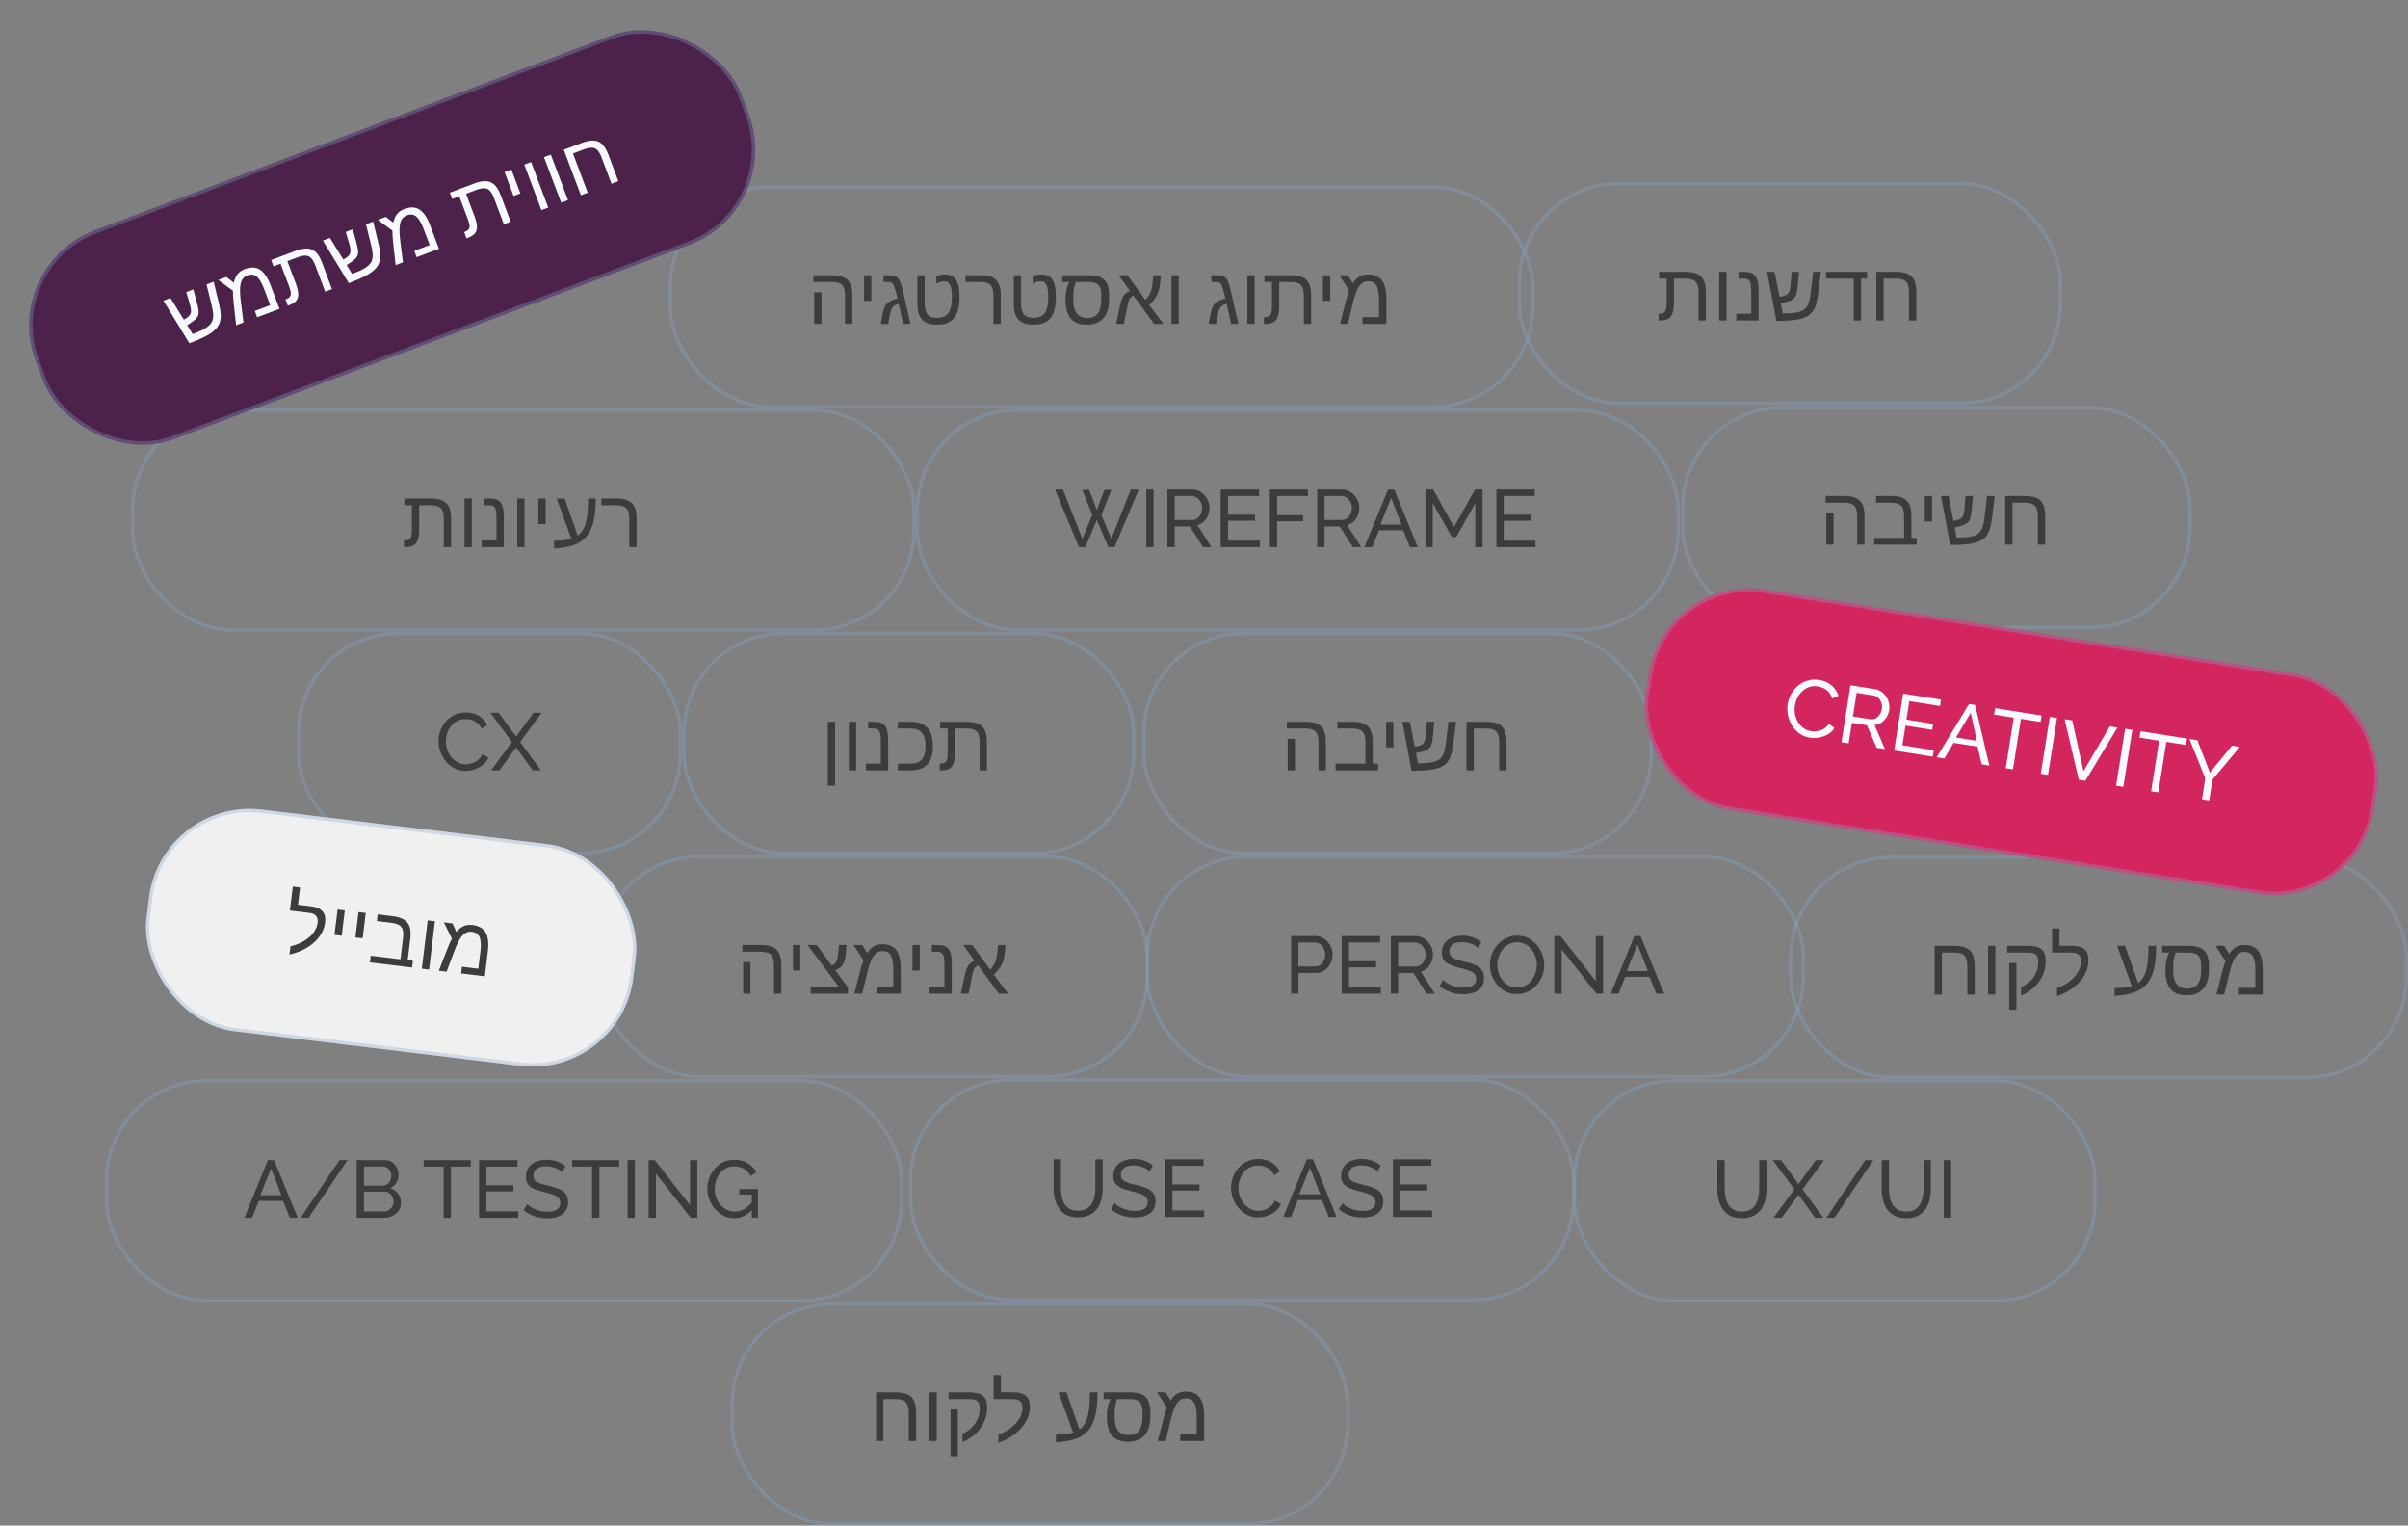<svg xmlns="http://www.w3.org/2000/svg" width="712" height="451" viewBox="0 0 712 451" fill="none"><rect x="0" y="0" width="712" height="451" fill="#808080" stroke="none"/><rect x="39.223" y="121.251" width="231" height="65" rx="29.5" stroke="#85A7D0" stroke-opacity="0.33"></rect><path d="M121.793 149.365H119.566V147.372H127.336C129.492 147.372 131.039 147.833 131.977 148.755C132.914 149.669 133.383 151.193 133.383 153.326V161.751H131.227V153.302C131.227 151.865 130.934 150.849 130.348 150.255C129.77 149.662 128.758 149.365 127.312 149.365H123.949V156.185C123.949 157.622 123.816 158.736 123.551 159.525C123.293 160.314 122.875 160.884 122.297 161.236C121.719 161.58 120.809 161.751 119.566 161.751H119.438V159.759H119.637C120.184 159.759 120.613 159.662 120.926 159.466C121.238 159.263 121.461 158.951 121.594 158.529C121.727 158.107 121.793 157.47 121.793 156.619V149.365ZM137.355 147.372H139.512V161.751H137.355V147.372ZM148.969 161.751H142.395V159.759H146.812V153.548C146.812 152.298 146.746 151.404 146.613 150.865C146.488 150.326 146.273 149.943 145.969 149.716C145.664 149.482 145.223 149.365 144.645 149.365H143.062V147.372H144.574C145.824 147.372 146.734 147.548 147.305 147.9C147.883 148.244 148.305 148.814 148.57 149.611C148.836 150.4 148.969 151.509 148.969 152.939V161.751ZM152.941 147.372H155.098V161.751H152.941V147.372ZM159.176 147.372H161.332V154.931H159.176V147.372ZM163.852 159.853C166.008 159.853 167.703 159.654 168.938 159.255L164.59 147.372H166.969L170.812 158.341C171.906 157.56 172.691 156.353 173.168 154.72C173.645 153.08 173.883 150.63 173.883 147.372H176.145C176.145 150.99 175.758 153.818 174.984 155.857C174.219 157.896 172.965 159.412 171.223 160.404C169.488 161.396 167.031 161.974 163.852 162.138V159.853ZM188.238 161.751H186.07V153.302C186.07 151.88 185.781 150.869 185.203 150.267C184.633 149.665 183.629 149.365 182.191 149.365H177.797V147.372H182.215C184.371 147.372 185.914 147.833 186.844 148.755C187.773 149.677 188.238 151.201 188.238 153.326V161.751Z" fill="#3C3C3C"></path><rect x="271.223" y="121.251" width="225" height="65" rx="29.5" stroke="#85A7D0" stroke-opacity="0.33"></rect><path d="M320.003 144.807H322.043L324.299 150.735L326.579 144.807H328.619L325.667 152.223L328.595 159.255L334.355 144.711H336.707L329.579 161.751H327.707L324.323 153.711L320.915 161.751H319.043L311.939 144.711H314.267L320.051 159.255L322.955 152.223L320.003 144.807ZM338.935 161.751V144.711H341.095V161.751H338.935ZM345.169 161.751V144.711H352.465C353.217 144.711 353.905 144.871 354.529 145.191C355.153 145.495 355.697 145.911 356.161 146.439C356.625 146.951 356.985 147.535 357.241 148.191C357.497 148.831 357.625 149.487 357.625 150.159C357.625 150.943 357.473 151.687 357.169 152.391C356.881 153.095 356.465 153.695 355.921 154.191C355.393 154.687 354.769 155.031 354.049 155.223L358.177 161.751H355.729L351.841 155.631H347.329V161.751H345.169ZM347.329 153.711H352.489C353.081 153.711 353.593 153.551 354.025 153.231C354.473 152.895 354.817 152.455 355.057 151.911C355.313 151.367 355.441 150.783 355.441 150.159C355.441 149.519 355.297 148.935 355.009 148.407C354.721 147.863 354.345 147.431 353.881 147.111C353.417 146.791 352.905 146.631 352.345 146.631H347.329V153.711ZM372.51 159.831V161.751H360.942V144.711H372.294V146.631H363.102V152.151H371.094V153.951H363.102V159.831H372.51ZM375.474 161.751V144.711H386.73V146.631H377.634V152.319H385.29V154.119H377.634V161.751H375.474ZM389.466 161.751V144.711H396.762C397.514 144.711 398.202 144.871 398.826 145.191C399.45 145.495 399.994 145.911 400.458 146.439C400.922 146.951 401.282 147.535 401.538 148.191C401.794 148.831 401.922 149.487 401.922 150.159C401.922 150.943 401.77 151.687 401.466 152.391C401.178 153.095 400.762 153.695 400.218 154.191C399.69 154.687 399.066 155.031 398.346 155.223L402.474 161.751H400.026L396.138 155.631H391.626V161.751H389.466ZM391.626 153.711H396.786C397.378 153.711 397.89 153.551 398.322 153.231C398.77 152.895 399.114 152.455 399.354 151.911C399.61 151.367 399.738 150.783 399.738 150.159C399.738 149.519 399.594 148.935 399.306 148.407C399.018 147.863 398.642 147.431 398.178 147.111C397.714 146.791 397.202 146.631 396.642 146.631H391.626V153.711ZM410.423 144.711H412.247L419.207 161.751H416.903L414.887 156.759H407.735L405.743 161.751H403.439L410.423 144.711ZM414.407 155.079L411.335 147.207L408.167 155.079H414.407ZM436.217 161.751V148.743L430.601 158.751H429.281L423.641 148.743V161.751H421.481V144.711H423.761L429.929 155.775L436.121 144.711H438.377V161.751H436.217ZM454.026 159.831V161.751H442.458V144.711H453.81V146.631H444.618V152.151H452.61V153.951H444.618V159.831H454.026Z" fill="#3C3C3C"></path><rect x="497.5" y="120.5" width="150" height="65" rx="29.5" stroke="#85A7D0" stroke-opacity="0.33"></rect><path d="M542.172 161H540.016V151.66H542.172V161ZM551.301 161H549.133V152.551C549.133 151.113 548.84 150.098 548.254 149.504C547.676 148.91 546.672 148.613 545.242 148.613H539.781V146.621H545.277C547.434 146.621 548.977 147.082 549.906 148.004C550.836 148.926 551.301 150.449 551.301 152.574V161ZM554.723 148.613V146.621H559.141C561.297 146.621 562.84 147.082 563.77 148.004C564.699 148.926 565.164 150.449 565.164 152.574V159.008H566.723V161H554.172V159.008H563.008V152.551C563.008 151.113 562.715 150.098 562.129 149.504C561.551 148.91 560.547 148.613 559.117 148.613H554.723ZM569.125 146.621H571.281V154.18H569.125V146.621ZM581.148 146.621H583.375L583.012 150.465C582.895 151.77 582.734 152.715 582.531 153.301C582.336 153.879 582.043 154.328 581.652 154.648C581.262 154.961 580.613 155.238 579.707 155.48L577.949 155.891L578.523 158.914H578.805C580.375 158.914 581.633 158.824 582.578 158.645C583.523 158.457 584.27 158.168 584.816 157.777C585.363 157.387 585.785 156.836 586.082 156.125C586.387 155.406 586.629 154.289 586.809 152.773L587.547 146.621H589.809L589.059 152.691C588.816 154.738 588.473 156.258 588.027 157.25C587.582 158.234 586.953 159 586.141 159.547C585.328 160.086 584.207 160.48 582.777 160.73C581.355 160.973 579.316 161.102 576.66 161.117L573.918 146.621H576.156L577.598 154.016L578.453 153.852C579.297 153.664 579.887 153.336 580.223 152.867C580.559 152.391 580.77 151.582 580.855 150.441L581.148 146.621ZM602.559 152.551C602.559 151.129 602.27 150.117 601.691 149.516C601.121 148.914 600.117 148.613 598.68 148.613H595.047V161H592.891V146.621H598.703C600.859 146.621 602.402 147.082 603.332 148.004C604.262 148.926 604.727 150.449 604.727 152.574V161H602.559V152.551Z" fill="#3C3C3C"></path><rect x="198.223" y="55.251" width="255" height="65" rx="29.5" stroke="#85A7D0" stroke-opacity="0.33"></rect><path d="M242.895 95.751H240.738V86.412H242.895V95.751ZM252.023 95.751H249.855V87.302C249.855 85.865 249.562 84.849 248.977 84.255C248.398 83.662 247.395 83.365 245.965 83.365H240.504V81.372H246C248.156 81.372 249.699 81.833 250.629 82.755C251.559 83.677 252.023 85.201 252.023 87.326V95.751ZM255.48 81.372H257.637V88.931H255.48V81.372ZM262.723 81.372C263.48 81.372 264.062 81.435 264.469 81.56C264.883 81.677 265.223 81.872 265.488 82.146C265.754 82.412 265.996 82.818 266.215 83.365C266.441 83.912 266.758 85.064 267.164 86.822L269.203 95.751H267.07L265.746 89.845C265.09 90.009 264.609 90.208 264.305 90.443C264.008 90.677 263.762 91.025 263.566 91.486C263.371 91.947 263.188 92.665 263.016 93.642L262.629 95.751H260.414L260.824 93.618C261.012 92.587 261.195 91.81 261.375 91.287C261.555 90.763 261.785 90.322 262.066 89.962C262.348 89.603 262.699 89.306 263.121 89.072C263.543 88.829 264.297 88.56 265.383 88.263C264.992 86.607 264.695 85.49 264.492 84.912C264.289 84.333 264.066 83.931 263.824 83.704C263.582 83.478 263.238 83.365 262.793 83.365H261.211V81.372H262.723ZM277.055 95.986C275.062 95.986 273.598 95.486 272.66 94.486C271.723 93.478 271.254 91.931 271.254 89.845V81.372H273.41V89.775C273.41 91.228 273.695 92.29 274.266 92.962C274.844 93.634 275.785 93.97 277.09 93.97C278.621 93.97 279.73 93.497 280.418 92.552C281.105 91.607 281.449 90.04 281.449 87.853C281.449 86.228 281.277 85.04 280.934 84.29C280.59 83.533 280.004 83.154 279.176 83.154C278.379 83.154 277.609 83.408 276.867 83.915V81.853C277.477 81.376 278.316 81.138 279.387 81.138C280.457 81.138 281.297 81.368 281.906 81.829C282.523 82.29 282.977 83.017 283.266 84.009C283.562 84.993 283.711 86.275 283.711 87.853C283.711 90.658 283.176 92.716 282.105 94.029C281.035 95.333 279.352 95.986 277.055 95.986ZM295.91 95.751H293.742V87.302C293.742 85.88 293.453 84.868 292.875 84.267C292.305 83.665 291.301 83.365 289.863 83.365H285.469V81.372H289.887C292.043 81.372 293.586 81.833 294.516 82.755C295.445 83.677 295.91 85.201 295.91 87.326V95.751ZM305.555 95.986C303.562 95.986 302.098 95.486 301.16 94.486C300.223 93.478 299.754 91.931 299.754 89.845V81.372H301.91V89.775C301.91 91.228 302.195 92.29 302.766 92.962C303.344 93.634 304.285 93.97 305.59 93.97C307.121 93.97 308.23 93.497 308.918 92.552C309.605 91.607 309.949 90.04 309.949 87.853C309.949 86.228 309.777 85.04 309.434 84.29C309.09 83.533 308.504 83.154 307.676 83.154C306.879 83.154 306.109 83.408 305.367 83.915V81.853C305.977 81.376 306.816 81.138 307.887 81.138C308.957 81.138 309.797 81.368 310.406 81.829C311.023 82.29 311.477 83.017 311.766 84.009C312.062 84.993 312.211 86.275 312.211 87.853C312.211 90.658 311.676 92.716 310.605 94.029C309.535 95.333 307.852 95.986 305.555 95.986ZM315.07 88.216C315.07 87.271 315.184 86.326 315.41 85.38C315.645 84.435 315.914 83.763 316.219 83.365H314.109V81.372H321.891C324.047 81.372 325.594 81.833 326.531 82.755C327.469 83.669 327.938 85.193 327.938 87.326V88.357C327.938 90.857 327.375 92.755 326.25 94.052C325.133 95.341 323.496 95.986 321.34 95.986C319.199 95.986 317.617 95.384 316.594 94.181C315.578 92.97 315.07 91.118 315.07 88.626V88.216ZM318.141 83.365C317.617 84.294 317.355 85.88 317.355 88.122V88.743C317.355 90.462 317.699 91.767 318.387 92.658C319.082 93.548 320.082 93.993 321.387 93.993C322.879 93.993 323.957 93.552 324.621 92.669C325.293 91.787 325.629 90.341 325.629 88.333V87.302C325.629 85.849 325.352 84.829 324.797 84.243C324.242 83.658 323.266 83.365 321.867 83.365H318.141ZM330.727 81.372H333.387L338.672 88.65C339.844 87.556 340.539 86.001 340.758 83.986L341.027 81.372H343.254L342.984 83.939C342.906 84.775 342.75 85.529 342.516 86.201C342.281 86.872 341.969 87.501 341.578 88.087C341.195 88.673 340.602 89.365 339.797 90.162L344.027 95.751H341.285L335.098 87.349C334.762 87.513 334.488 87.72 334.277 87.97C334.074 88.212 333.898 88.533 333.75 88.931C333.609 89.329 333.441 90.029 333.246 91.029L332.309 95.751H330.035L331.02 91.076C331.301 89.74 331.559 88.794 331.793 88.24C332.027 87.685 332.32 87.236 332.672 86.892C333.031 86.548 333.512 86.255 334.113 86.013L330.727 81.372ZM346.371 81.372H348.527V95.751H346.371V81.372ZM359.684 81.372C360.441 81.372 361.023 81.435 361.43 81.56C361.844 81.677 362.184 81.872 362.449 82.146C362.715 82.412 362.957 82.818 363.176 83.365C363.402 83.912 363.719 85.064 364.125 86.822L366.164 95.751H364.031L362.707 89.845C362.051 90.009 361.57 90.208 361.266 90.443C360.969 90.677 360.723 91.025 360.527 91.486C360.332 91.947 360.148 92.665 359.977 93.642L359.59 95.751H357.375L357.785 93.618C357.973 92.587 358.156 91.81 358.336 91.287C358.516 90.763 358.746 90.322 359.027 89.962C359.309 89.603 359.66 89.306 360.082 89.072C360.504 88.829 361.258 88.56 362.344 88.263C361.953 86.607 361.656 85.49 361.453 84.912C361.25 84.333 361.027 83.931 360.785 83.704C360.543 83.478 360.199 83.365 359.754 83.365H358.172V81.372H359.684ZM368.824 81.372H370.98V95.751H368.824V81.372ZM376.09 83.365H373.863V81.372H381.633C383.789 81.372 385.336 81.833 386.273 82.755C387.211 83.669 387.68 85.193 387.68 87.326V95.751H385.523V87.302C385.523 85.865 385.23 84.849 384.645 84.255C384.066 83.662 383.055 83.365 381.609 83.365H378.246V90.185C378.246 91.622 378.113 92.736 377.848 93.525C377.59 94.314 377.172 94.884 376.594 95.236C376.016 95.579 375.105 95.751 373.863 95.751H373.734V93.759H373.934C374.48 93.759 374.91 93.662 375.223 93.466C375.535 93.263 375.758 92.951 375.891 92.529C376.023 92.107 376.09 91.47 376.09 90.618V83.365ZM391.16 81.372H393.316V88.931H391.16V81.372ZM404.473 81.138C406.363 81.138 407.742 81.716 408.609 82.872C409.484 84.021 409.922 85.849 409.922 88.357V95.751H402.867V93.759H407.742V88.626C407.742 86.712 407.496 85.322 407.004 84.454C406.512 83.587 405.676 83.154 404.496 83.154C403.441 83.154 402.574 83.634 401.895 84.595C401.215 85.548 400.586 87.228 400.008 89.634L398.543 95.751H396.223L397.828 89.458C398.195 87.997 398.562 86.806 398.93 85.884L396 81.372H398.543L400.008 83.751C400.617 82.829 401.27 82.165 401.965 81.759C402.66 81.345 403.496 81.138 404.473 81.138Z" fill="#3C3C3C"></path><rect x="202.223" y="187.251" width="133" height="65" rx="29.5" stroke="#85A7D0" stroke-opacity="0.33"></rect><path d="M244.762 213.372H246.918V232.263H244.762V213.372ZM250.996 213.372H253.152V227.751H250.996V213.372ZM262.609 227.751H256.035V225.759H260.453V219.548C260.453 218.298 260.387 217.404 260.254 216.865C260.129 216.326 259.914 215.943 259.609 215.716C259.305 215.482 258.863 215.365 258.285 215.365H256.703V213.372H258.215C259.465 213.372 260.375 213.548 260.945 213.9C261.523 214.244 261.945 214.814 262.211 215.611C262.477 216.4 262.609 217.509 262.609 218.939V227.751ZM275.828 220.767C275.828 225.423 273.625 227.751 269.219 227.751H265.48V225.759H269.266C270.758 225.759 271.859 225.345 272.57 224.517C273.281 223.689 273.637 222.447 273.637 220.79V220.333C273.637 218.669 273.277 217.427 272.559 216.607C271.848 215.779 270.75 215.365 269.266 215.365H265.48V213.372H269.219C273.625 213.372 275.828 215.701 275.828 220.357V220.767ZM280.223 215.365H277.996V213.372H285.766C287.922 213.372 289.469 213.833 290.406 214.755C291.344 215.669 291.812 217.193 291.812 219.326V227.751H289.656V219.302C289.656 217.865 289.363 216.849 288.777 216.255C288.199 215.662 287.188 215.365 285.742 215.365H282.379V222.185C282.379 223.622 282.246 224.736 281.98 225.525C281.723 226.314 281.305 226.884 280.727 227.236C280.148 227.58 279.238 227.751 277.996 227.751H277.867V225.759H278.066C278.613 225.759 279.043 225.662 279.355 225.466C279.668 225.263 279.891 224.951 280.023 224.529C280.156 224.107 280.223 223.47 280.223 222.619V215.365Z" fill="#3C3C3C"></path><rect x="338.223" y="187.251" width="150" height="65" rx="29.5" stroke="#85A7D0" stroke-opacity="0.33"></rect><path d="M382.895 227.751H380.738V218.412H382.895V227.751ZM392.023 227.751H389.855V219.302C389.855 217.865 389.562 216.849 388.977 216.255C388.398 215.662 387.395 215.365 385.965 215.365H380.504V213.372H386C388.156 213.372 389.699 213.833 390.629 214.755C391.559 215.677 392.023 217.201 392.023 219.326V227.751ZM395.445 215.365V213.372H399.863C402.02 213.372 403.562 213.833 404.492 214.755C405.422 215.677 405.887 217.201 405.887 219.326V225.759H407.445V227.751H394.895V225.759H403.73V219.302C403.73 217.865 403.438 216.849 402.852 216.255C402.273 215.662 401.27 215.365 399.84 215.365H395.445ZM409.848 213.372H412.004V220.931H409.848V213.372ZM421.871 213.372H424.098L423.734 217.216C423.617 218.521 423.457 219.466 423.254 220.052C423.059 220.63 422.766 221.08 422.375 221.4C421.984 221.712 421.336 221.99 420.43 222.232L418.672 222.642L419.246 225.665H419.527C421.098 225.665 422.355 225.576 423.301 225.396C424.246 225.208 424.992 224.919 425.539 224.529C426.086 224.138 426.508 223.587 426.805 222.876C427.109 222.158 427.352 221.04 427.531 219.525L428.27 213.372H430.531L429.781 219.443C429.539 221.49 429.195 223.009 428.75 224.001C428.305 224.986 427.676 225.751 426.863 226.298C426.051 226.837 424.93 227.232 423.5 227.482C422.078 227.724 420.039 227.853 417.383 227.869L414.641 213.372H416.879L418.32 220.767L419.176 220.603C420.02 220.415 420.609 220.087 420.945 219.619C421.281 219.142 421.492 218.333 421.578 217.193L421.871 213.372ZM443.281 219.302C443.281 217.88 442.992 216.869 442.414 216.267C441.844 215.665 440.84 215.365 439.402 215.365H435.77V227.751H433.613V213.372H439.426C441.582 213.372 443.125 213.833 444.055 214.755C444.984 215.677 445.449 217.201 445.449 219.326V227.751H443.281V219.302Z" fill="#3C3C3C"></path><rect x="216.5" y="385.5" width="182" height="65" rx="29.5" stroke="#85A7D0" stroke-opacity="0.33"></rect><path d="M268.707 417.551C268.707 416.129 268.418 415.117 267.84 414.516C267.27 413.914 266.266 413.613 264.828 413.613H261.195V426H259.039V411.621H264.852C267.008 411.621 268.551 412.082 269.48 413.004C270.41 413.926 270.875 415.449 270.875 417.574V426H268.707V417.551ZM274.836 411.621H276.992V426H274.836V411.621ZM283.227 416.66V430.512H281.07V416.66H283.227ZM280.473 411.621H286.543C288.473 411.621 289.844 411.969 290.656 412.664C291.469 413.352 291.875 414.492 291.875 416.086C291.875 418.289 291.219 420.312 289.906 422.156C288.602 423.992 286.832 425.379 284.598 426.316V423.844C286.23 423.109 287.484 422.09 288.359 420.785C289.242 419.473 289.684 418.004 289.684 416.379C289.684 415.332 289.453 414.609 288.992 414.211C288.539 413.812 287.754 413.613 286.637 413.613H280.473V411.621ZM295.215 424.102C296.707 423.547 297.988 422.848 299.059 422.004C300.129 421.152 300.941 420.227 301.496 419.227C302.059 418.227 302.34 417.211 302.34 416.18C302.34 414.469 301.426 413.613 299.598 413.613H293.773V406.488H295.93V411.621H299.82C302.953 411.621 304.52 413.016 304.52 415.805C304.52 418.086 303.68 420.191 302 422.121C300.32 424.043 298.059 425.512 295.215 426.527V424.102ZM312.23 424.102C314.387 424.102 316.082 423.902 317.316 423.504L312.969 411.621H315.348L319.191 422.59C320.285 421.809 321.07 420.602 321.547 418.969C322.023 417.328 322.262 414.879 322.262 411.621H324.523C324.523 415.238 324.137 418.066 323.363 420.105C322.598 422.145 321.344 423.66 319.602 424.652C317.867 425.645 315.41 426.223 312.23 426.387V424.102ZM327.277 418.465C327.277 417.52 327.391 416.574 327.617 415.629C327.852 414.684 328.121 414.012 328.426 413.613H326.316V411.621H334.098C336.254 411.621 337.801 412.082 338.738 413.004C339.676 413.918 340.145 415.441 340.145 417.574V418.605C340.145 421.105 339.582 423.004 338.457 424.301C337.34 425.59 335.703 426.234 333.547 426.234C331.406 426.234 329.824 425.633 328.801 424.43C327.785 423.219 327.277 421.367 327.277 418.875V418.465ZM330.348 413.613C329.824 414.543 329.562 416.129 329.562 418.371V418.992C329.562 420.711 329.906 422.016 330.594 422.906C331.289 423.797 332.289 424.242 333.594 424.242C335.086 424.242 336.164 423.801 336.828 422.918C337.5 422.035 337.836 420.59 337.836 418.582V417.551C337.836 416.098 337.559 415.078 337.004 414.492C336.449 413.906 335.473 413.613 334.074 413.613H330.348ZM350.586 411.387C352.477 411.387 353.855 411.965 354.723 413.121C355.598 414.27 356.035 416.098 356.035 418.605V426H348.98V424.008H353.855V418.875C353.855 416.961 353.609 415.57 353.117 414.703C352.625 413.836 351.789 413.402 350.609 413.402C349.555 413.402 348.688 413.883 348.008 414.844C347.328 415.797 346.699 417.477 346.121 419.883L344.656 426H342.336L343.941 419.707C344.309 418.246 344.676 417.055 345.043 416.133L342.113 411.621H344.656L346.121 414C346.73 413.078 347.383 412.414 348.078 412.008C348.773 411.594 349.609 411.387 350.586 411.387Z" fill="#3C3C3C"></path><rect x="449.223" y="54.251" width="160" height="65" rx="29.5" stroke="#85A7D0" stroke-opacity="0.33"></rect><path d="M492.793 82.365H490.566V80.372H498.336C500.492 80.372 502.039 80.833 502.977 81.755C503.914 82.669 504.383 84.193 504.383 86.326V94.751H502.227V86.302C502.227 84.865 501.934 83.849 501.348 83.255C500.77 82.662 499.758 82.365 498.312 82.365H494.949V89.185C494.949 90.622 494.816 91.736 494.551 92.525C494.293 93.314 493.875 93.884 493.297 94.236C492.719 94.579 491.809 94.751 490.566 94.751H490.438V92.759H490.637C491.184 92.759 491.613 92.662 491.926 92.466C492.238 92.263 492.461 91.951 492.594 91.529C492.727 91.107 492.793 90.47 492.793 89.618V82.365ZM508.355 80.372H510.512V94.751H508.355V80.372ZM519.969 94.751H513.395V92.759H517.812V86.548C517.812 85.298 517.746 84.404 517.613 83.865C517.488 83.326 517.273 82.943 516.969 82.716C516.664 82.482 516.223 82.365 515.645 82.365H514.062V80.372H515.574C516.824 80.372 517.734 80.548 518.305 80.9C518.883 81.243 519.305 81.814 519.57 82.611C519.836 83.4 519.969 84.509 519.969 85.939V94.751ZM529.73 80.372H531.957L531.594 84.216C531.477 85.521 531.316 86.466 531.113 87.052C530.918 87.63 530.625 88.079 530.234 88.4C529.844 88.712 529.195 88.99 528.289 89.232L526.531 89.642L527.105 92.665H527.387C528.957 92.665 530.215 92.576 531.16 92.396C532.105 92.208 532.852 91.919 533.398 91.529C533.945 91.138 534.367 90.587 534.664 89.876C534.969 89.158 535.211 88.04 535.391 86.525L536.129 80.372H538.391L537.641 86.443C537.398 88.49 537.055 90.009 536.609 91.001C536.164 91.986 535.535 92.751 534.723 93.298C533.91 93.837 532.789 94.232 531.359 94.482C529.938 94.724 527.898 94.853 525.242 94.868L522.5 80.372H524.738L526.18 87.767L527.035 87.603C527.879 87.415 528.469 87.087 528.805 86.618C529.141 86.142 529.352 85.333 529.438 84.193L529.73 80.372ZM550.285 94.751H548.117V82.365H539.914V80.372H552.078V82.365H550.285V94.751ZM564.453 86.302C564.453 84.88 564.164 83.868 563.586 83.267C563.016 82.665 562.012 82.365 560.574 82.365H556.941V94.751H554.785V80.372H560.598C562.754 80.372 564.297 80.833 565.227 81.755C566.156 82.677 566.621 84.201 566.621 86.326V94.751H564.453V86.302Z" fill="#3C3C3C"></path><rect x="88.223" y="187.251" width="113" height="65" rx="29.5" stroke="#85A7D0" stroke-opacity="0.33"></rect><path d="M129.659 219.111C129.659 218.071 129.835 217.055 130.187 216.063C130.555 215.055 131.083 214.143 131.771 213.327C132.475 212.495 133.331 211.839 134.339 211.359C135.347 210.863 136.491 210.615 137.771 210.615C139.291 210.615 140.595 210.967 141.683 211.671C142.771 212.359 143.579 213.247 144.107 214.335L142.403 215.439C142.067 214.719 141.635 214.151 141.107 213.735C140.595 213.303 140.035 212.999 139.427 212.823C138.835 212.647 138.251 212.559 137.675 212.559C136.731 212.559 135.891 212.751 135.155 213.135C134.435 213.519 133.827 214.031 133.331 214.671C132.835 215.311 132.459 216.031 132.203 216.831C131.963 217.615 131.843 218.407 131.843 219.207C131.843 220.087 131.987 220.935 132.275 221.751C132.579 222.567 132.995 223.287 133.523 223.911C134.051 224.535 134.675 225.031 135.395 225.399C136.115 225.767 136.899 225.951 137.747 225.951C138.339 225.951 138.947 225.847 139.571 225.639C140.195 225.431 140.779 225.111 141.323 224.679C141.867 224.231 142.299 223.655 142.619 222.951L144.419 223.935C144.067 224.783 143.523 225.503 142.787 226.095C142.051 226.687 141.227 227.135 140.315 227.439C139.419 227.743 138.531 227.895 137.651 227.895C136.483 227.895 135.411 227.647 134.435 227.151C133.459 226.639 132.611 225.967 131.891 225.135C131.187 224.287 130.635 223.343 130.235 222.303C129.851 221.247 129.659 220.183 129.659 219.111ZM147.461 210.711L152.597 217.767L157.733 210.711H160.157L153.797 219.351L159.965 227.751H157.541L152.597 220.935L147.653 227.751H145.205L151.373 219.351L145.013 210.711H147.461Z" fill="#3C3C3C"></path><rect x="465.5" y="319.5" width="154" height="65" rx="29.5" stroke="#85A7D0" stroke-opacity="0.33"></rect><path d="M515.072 360.12C513.712 360.12 512.568 359.888 511.64 359.424C510.712 358.944 509.968 358.304 509.408 357.504C508.848 356.688 508.44 355.768 508.184 354.744C507.928 353.72 507.8 352.664 507.8 351.576V342.96H509.96V351.576C509.96 352.408 510.04 353.224 510.2 354.024C510.376 354.808 510.656 355.512 511.04 356.136C511.424 356.76 511.944 357.256 512.6 357.624C513.256 357.992 514.072 358.176 515.048 358.176C516.04 358.176 516.864 357.992 517.52 357.624C518.176 357.24 518.696 356.736 519.08 356.112C519.464 355.472 519.736 354.76 519.896 353.976C520.072 353.192 520.16 352.392 520.16 351.576V342.96H522.32V351.576C522.32 352.728 522.184 353.824 521.912 354.864C521.656 355.888 521.24 356.792 520.664 357.576C520.088 358.36 519.336 358.984 518.408 359.448C517.496 359.896 516.384 360.12 515.072 360.12ZM526.637 342.96L531.773 350.016L536.909 342.96H539.333L532.973 351.6L539.141 360H536.717L531.773 353.184L526.829 360H524.381L530.549 351.6L524.189 342.96H526.637ZM553.918 342.96L542.398 360H540.046L551.542 342.96H553.918ZM563.658 360.12C562.298 360.12 561.154 359.888 560.226 359.424C559.298 358.944 558.554 358.304 557.994 357.504C557.434 356.688 557.026 355.768 556.77 354.744C556.514 353.72 556.386 352.664 556.386 351.576V342.96H558.546V351.576C558.546 352.408 558.626 353.224 558.786 354.024C558.962 354.808 559.242 355.512 559.626 356.136C560.01 356.76 560.53 357.256 561.186 357.624C561.842 357.992 562.658 358.176 563.634 358.176C564.626 358.176 565.45 357.992 566.106 357.624C566.762 357.24 567.282 356.736 567.666 356.112C568.05 355.472 568.322 354.76 568.482 353.976C568.658 353.192 568.746 352.392 568.746 351.576V342.96H570.906V351.576C570.906 352.728 570.77 353.824 570.498 354.864C570.242 355.888 569.826 356.792 569.25 357.576C568.674 358.36 567.922 358.984 566.994 359.448C566.082 359.896 564.97 360.12 563.658 360.12ZM574.743 360V342.96H576.903V360H574.743Z" fill="#3C3C3C"></path><rect x="269.223" y="319.251" width="196" height="65" rx="29.5" stroke="#85A7D0" stroke-opacity="0.33"></rect><path d="M318.795 359.871C317.435 359.871 316.291 359.639 315.363 359.175C314.435 358.695 313.691 358.055 313.131 357.255C312.571 356.439 312.163 355.519 311.907 354.495C311.651 353.471 311.523 352.415 311.523 351.327V342.711H313.683V351.327C313.683 352.159 313.763 352.975 313.923 353.775C314.099 354.559 314.379 355.263 314.763 355.887C315.147 356.511 315.667 357.007 316.323 357.375C316.979 357.743 317.795 357.927 318.771 357.927C319.763 357.927 320.587 357.743 321.243 357.375C321.899 356.991 322.419 356.487 322.803 355.863C323.187 355.223 323.459 354.511 323.619 353.727C323.795 352.943 323.883 352.143 323.883 351.327V342.711H326.043V351.327C326.043 352.479 325.907 353.575 325.635 354.615C325.379 355.639 324.963 356.543 324.387 357.327C323.811 358.111 323.059 358.735 322.131 359.199C321.219 359.647 320.107 359.871 318.795 359.871ZM339.888 346.287C339.696 346.063 339.44 345.847 339.12 345.639C338.8 345.431 338.44 345.247 338.04 345.087C337.64 344.911 337.2 344.775 336.72 344.679C336.256 344.567 335.768 344.511 335.256 344.511C333.944 344.511 332.976 344.759 332.352 345.255C331.728 345.751 331.416 346.431 331.416 347.295C331.416 347.903 331.576 348.383 331.896 348.735C332.216 349.087 332.704 349.375 333.36 349.599C334.032 349.823 334.88 350.055 335.904 350.295C337.088 350.551 338.112 350.863 338.976 351.231C339.84 351.599 340.504 352.095 340.968 352.719C341.432 353.327 341.664 354.143 341.664 355.167C341.664 355.983 341.504 356.695 341.184 357.303C340.88 357.895 340.448 358.391 339.888 358.791C339.328 359.175 338.672 359.463 337.92 359.655C337.168 359.831 336.352 359.919 335.472 359.919C334.608 359.919 333.76 359.831 332.928 359.655C332.112 359.463 331.336 359.191 330.6 358.839C329.864 358.487 329.176 358.047 328.536 357.519L329.568 355.695C329.824 355.967 330.152 356.239 330.552 356.511C330.968 356.767 331.432 357.007 331.944 357.231C332.472 357.455 333.04 357.639 333.648 357.783C334.256 357.911 334.88 357.975 335.52 357.975C336.736 357.975 337.68 357.759 338.352 357.327C339.024 356.879 339.36 356.231 339.36 355.383C339.36 354.743 339.168 354.231 338.784 353.847C338.416 353.463 337.864 353.143 337.128 352.887C336.392 352.631 335.496 352.375 334.44 352.119C333.288 351.831 332.32 351.519 331.536 351.183C330.752 350.831 330.16 350.375 329.76 349.815C329.376 349.255 329.184 348.527 329.184 347.631C329.184 346.543 329.448 345.623 329.976 344.871C330.504 344.119 331.232 343.551 332.16 343.167C333.088 342.783 334.136 342.591 335.304 342.591C336.072 342.591 336.784 342.671 337.44 342.831C338.112 342.991 338.736 343.215 339.312 343.503C339.888 343.791 340.416 344.135 340.896 344.535L339.888 346.287ZM356.073 357.831V359.751H344.505V342.711H355.857V344.631H346.665V350.151H354.657V351.951H346.665V357.831H356.073ZM364.002 351.111C364.002 350.071 364.178 349.055 364.53 348.063C364.898 347.055 365.426 346.143 366.114 345.327C366.818 344.495 367.674 343.839 368.682 343.359C369.69 342.863 370.834 342.615 372.114 342.615C373.634 342.615 374.938 342.967 376.026 343.671C377.114 344.359 377.922 345.247 378.45 346.335L376.746 347.439C376.41 346.719 375.978 346.151 375.45 345.735C374.938 345.303 374.378 344.999 373.77 344.823C373.178 344.647 372.594 344.559 372.018 344.559C371.074 344.559 370.234 344.751 369.498 345.135C368.778 345.519 368.17 346.031 367.674 346.671C367.178 347.311 366.802 348.031 366.546 348.831C366.306 349.615 366.186 350.407 366.186 351.207C366.186 352.087 366.33 352.935 366.618 353.751C366.922 354.567 367.338 355.287 367.866 355.911C368.394 356.535 369.018 357.031 369.738 357.399C370.458 357.767 371.242 357.951 372.09 357.951C372.682 357.951 373.29 357.847 373.914 357.639C374.538 357.431 375.122 357.111 375.666 356.679C376.21 356.231 376.642 355.655 376.962 354.951L378.762 355.935C378.41 356.783 377.866 357.503 377.13 358.095C376.394 358.687 375.57 359.135 374.658 359.439C373.762 359.743 372.874 359.895 371.994 359.895C370.826 359.895 369.754 359.647 368.778 359.151C367.802 358.639 366.954 357.967 366.234 357.135C365.53 356.287 364.978 355.343 364.578 354.303C364.194 353.247 364.002 352.183 364.002 351.111ZM386.415 342.711H388.239L395.199 359.751H392.895L390.879 354.759H383.727L381.735 359.751H379.431L386.415 342.711ZM390.399 353.079L387.327 345.207L384.159 353.079H390.399ZM407.247 346.287C407.055 346.063 406.799 345.847 406.479 345.639C406.159 345.431 405.799 345.247 405.399 345.087C404.999 344.911 404.559 344.775 404.079 344.679C403.615 344.567 403.127 344.511 402.615 344.511C401.303 344.511 400.335 344.759 399.711 345.255C399.087 345.751 398.775 346.431 398.775 347.295C398.775 347.903 398.935 348.383 399.255 348.735C399.575 349.087 400.063 349.375 400.719 349.599C401.391 349.823 402.239 350.055 403.263 350.295C404.447 350.551 405.471 350.863 406.335 351.231C407.199 351.599 407.863 352.095 408.327 352.719C408.791 353.327 409.023 354.143 409.023 355.167C409.023 355.983 408.863 356.695 408.543 357.303C408.239 357.895 407.807 358.391 407.247 358.791C406.687 359.175 406.031 359.463 405.279 359.655C404.527 359.831 403.711 359.919 402.831 359.919C401.967 359.919 401.119 359.831 400.287 359.655C399.471 359.463 398.695 359.191 397.959 358.839C397.223 358.487 396.535 358.047 395.895 357.519L396.927 355.695C397.183 355.967 397.511 356.239 397.911 356.511C398.327 356.767 398.791 357.007 399.303 357.231C399.831 357.455 400.399 357.639 401.007 357.783C401.615 357.911 402.239 357.975 402.879 357.975C404.095 357.975 405.039 357.759 405.711 357.327C406.383 356.879 406.719 356.231 406.719 355.383C406.719 354.743 406.527 354.231 406.143 353.847C405.775 353.463 405.223 353.143 404.487 352.887C403.751 352.631 402.855 352.375 401.799 352.119C400.647 351.831 399.679 351.519 398.895 351.183C398.111 350.831 397.519 350.375 397.119 349.815C396.735 349.255 396.543 348.527 396.543 347.631C396.543 346.543 396.807 345.623 397.335 344.871C397.863 344.119 398.591 343.551 399.519 343.167C400.447 342.783 401.495 342.591 402.663 342.591C403.431 342.591 404.143 342.671 404.799 342.831C405.471 342.991 406.095 343.215 406.671 343.503C407.247 343.791 407.775 344.135 408.255 344.535L407.247 346.287ZM423.432 357.831V359.751H411.864V342.711H423.216V344.631H414.024V350.151H422.016V351.951H414.024V357.831H423.432Z" fill="#3C3C3C"></path><rect x="31.5" y="319.5" width="235" height="65" rx="29.5" stroke="#85A7D0" stroke-opacity="0.33"></rect><path d="M79.224 342.96H81.048L88.008 360H85.704L83.688 355.008H76.536L74.544 360H72.24L79.224 342.96ZM83.208 353.328L80.136 345.456L76.968 353.328H83.208ZM102.762 342.96L91.242 360H88.89L100.386 342.96H102.762ZM118.55 355.608C118.55 356.488 118.326 357.256 117.878 357.912C117.43 358.568 116.822 359.08 116.054 359.448C115.302 359.816 114.47 360 113.558 360H105.47V342.96H113.942C114.742 342.96 115.43 343.176 116.006 343.608C116.598 344.024 117.046 344.568 117.35 345.24C117.67 345.896 117.83 346.584 117.83 347.304C117.83 348.136 117.614 348.92 117.182 349.656C116.766 350.376 116.166 350.912 115.382 351.264C116.358 351.552 117.126 352.088 117.686 352.872C118.262 353.64 118.55 354.552 118.55 355.608ZM116.366 355.224C116.366 354.696 116.246 354.208 116.006 353.76C115.782 353.312 115.47 352.952 115.07 352.68C114.686 352.408 114.238 352.272 113.726 352.272H107.63V358.128H113.558C114.086 358.128 114.558 357.992 114.974 357.72C115.406 357.448 115.742 357.096 115.982 356.664C116.238 356.216 116.366 355.736 116.366 355.224ZM107.63 344.832V350.52H113.054C113.566 350.52 114.014 350.392 114.398 350.136C114.798 349.88 115.11 349.536 115.334 349.104C115.574 348.672 115.694 348.2 115.694 347.688C115.694 347.144 115.582 346.664 115.358 346.248C115.15 345.816 114.854 345.472 114.47 345.216C114.102 344.96 113.678 344.832 113.198 344.832H107.63ZM139.203 344.88H133.323V360H131.163V344.88H125.283V342.96H139.203V344.88ZM153.225 358.08V360H141.657V342.96H153.009V344.88H143.817V350.4H151.809V352.2H143.817V358.08H153.225ZM166.196 346.536C166.004 346.312 165.748 346.096 165.428 345.888C165.108 345.68 164.748 345.496 164.348 345.336C163.948 345.16 163.508 345.024 163.028 344.928C162.564 344.816 162.076 344.76 161.564 344.76C160.252 344.76 159.284 345.008 158.66 345.504C158.036 346 157.724 346.68 157.724 347.544C157.724 348.152 157.884 348.632 158.204 348.984C158.524 349.336 159.012 349.624 159.668 349.848C160.34 350.072 161.188 350.304 162.212 350.544C163.396 350.8 164.42 351.112 165.284 351.48C166.148 351.848 166.812 352.344 167.276 352.968C167.74 353.576 167.972 354.392 167.972 355.416C167.972 356.232 167.812 356.944 167.492 357.552C167.188 358.144 166.756 358.64 166.196 359.04C165.636 359.424 164.98 359.712 164.228 359.904C163.476 360.08 162.66 360.168 161.78 360.168C160.916 360.168 160.068 360.08 159.236 359.904C158.42 359.712 157.644 359.44 156.908 359.088C156.172 358.736 155.484 358.296 154.844 357.768L155.876 355.944C156.132 356.216 156.46 356.488 156.86 356.76C157.276 357.016 157.74 357.256 158.252 357.48C158.78 357.704 159.348 357.888 159.956 358.032C160.564 358.16 161.188 358.224 161.828 358.224C163.044 358.224 163.988 358.008 164.66 357.576C165.332 357.128 165.668 356.48 165.668 355.632C165.668 354.992 165.476 354.48 165.092 354.096C164.724 353.712 164.172 353.392 163.436 353.136C162.7 352.88 161.804 352.624 160.748 352.368C159.596 352.08 158.628 351.768 157.844 351.432C157.06 351.08 156.468 350.624 156.068 350.064C155.684 349.504 155.492 348.776 155.492 347.88C155.492 346.792 155.756 345.872 156.284 345.12C156.812 344.368 157.54 343.8 158.468 343.416C159.396 343.032 160.444 342.84 161.612 342.84C162.38 342.84 163.092 342.92 163.748 343.08C164.42 343.24 165.044 343.464 165.62 343.752C166.196 344.04 166.724 344.384 167.204 344.784L166.196 346.536ZM183.101 344.88H177.221V360H175.061V344.88H169.181V342.96H183.101V344.88ZM185.556 360V342.96H187.716V360H185.556ZM193.95 346.944V360H191.79V342.96H193.614L204.03 356.28V342.984H206.19V360H204.222L193.95 346.944ZM217.099 360.12C215.979 360.12 214.931 359.88 213.955 359.4C212.995 358.904 212.155 358.248 211.435 357.432C210.715 356.6 210.155 355.672 209.755 354.648C209.355 353.608 209.155 352.536 209.155 351.432C209.155 350.28 209.355 349.192 209.755 348.168C210.155 347.128 210.707 346.208 211.411 345.408C212.131 344.608 212.971 343.984 213.931 343.536C214.907 343.072 215.963 342.84 217.099 342.84C218.747 342.84 220.107 343.184 221.179 343.872C222.251 344.56 223.059 345.456 223.603 346.56L221.947 347.712C221.451 346.72 220.771 345.984 219.907 345.504C219.043 345.024 218.091 344.784 217.051 344.784C216.187 344.784 215.403 344.968 214.699 345.336C213.995 345.704 213.387 346.208 212.875 346.848C212.379 347.472 211.995 348.184 211.723 348.984C211.467 349.784 211.339 350.616 211.339 351.48C211.339 352.392 211.483 353.256 211.771 354.072C212.075 354.872 212.499 355.584 213.043 356.208C213.587 356.816 214.219 357.296 214.939 357.648C215.659 358 216.435 358.176 217.267 358.176C218.243 358.176 219.171 357.928 220.051 357.432C220.931 356.936 221.763 356.176 222.547 355.152V357.384C221.011 359.208 219.195 360.12 217.099 360.12ZM222.283 353.136H218.611V351.504H224.107V360H222.283V353.136Z" fill="#3C3C3C"></path><rect x="177.223" y="253.251" width="162" height="65" rx="29.5" stroke="#85A7D0" stroke-opacity="0.33"></rect><path d="M221.895 293.751H219.738V284.412H221.895V293.751ZM231.023 293.751H228.855V285.302C228.855 283.865 228.562 282.849 227.977 282.255C227.398 281.662 226.395 281.365 224.965 281.365H219.504V279.372H225C227.156 279.372 228.699 279.833 229.629 280.755C230.559 281.677 231.023 283.201 231.023 285.326V293.751ZM234.48 279.372H236.637V286.931H234.48V279.372ZM250.723 293.751H239.66V291.759H248.039L238.793 279.372H241.488L245.953 285.443C246.555 285.185 246.992 284.806 247.266 284.306C247.539 283.798 247.723 283.025 247.816 281.986L248.086 279.372H250.312L250.078 281.939C249.969 283.033 249.805 283.865 249.586 284.435C249.375 284.997 249.07 285.466 248.672 285.841C248.273 286.216 247.711 286.548 246.984 286.837L250.723 291.9V293.751ZM260.871 279.138C262.762 279.138 264.141 279.716 265.008 280.872C265.883 282.021 266.32 283.849 266.32 286.357V293.751H259.266V291.759H264.141V286.626C264.141 284.712 263.895 283.322 263.402 282.454C262.91 281.587 262.074 281.154 260.895 281.154C259.84 281.154 258.973 281.634 258.293 282.595C257.613 283.548 256.984 285.228 256.406 287.634L254.941 293.751H252.621L254.227 287.458C254.594 285.997 254.961 284.806 255.328 283.884L252.398 279.372H254.941L256.406 281.751C257.016 280.829 257.668 280.165 258.363 279.759C259.059 279.345 259.895 279.138 260.871 279.138ZM269.801 279.372H271.957V286.931H269.801V279.372ZM281.414 293.751H274.84V291.759H279.258V285.548C279.258 284.298 279.191 283.404 279.059 282.865C278.934 282.326 278.719 281.943 278.414 281.716C278.109 281.482 277.668 281.365 277.09 281.365H275.508V279.372H277.02C278.27 279.372 279.18 279.548 279.75 279.9C280.328 280.244 280.75 280.814 281.016 281.611C281.281 282.4 281.414 283.509 281.414 284.939V293.751ZM284.812 279.372H287.473L292.758 286.65C293.93 285.556 294.625 284.001 294.844 281.986L295.113 279.372H297.34L297.07 281.939C296.992 282.775 296.836 283.529 296.602 284.201C296.367 284.872 296.055 285.501 295.664 286.087C295.281 286.673 294.688 287.365 293.883 288.162L298.113 293.751H295.371L289.184 285.349C288.848 285.513 288.574 285.72 288.363 285.97C288.16 286.212 287.984 286.533 287.836 286.931C287.695 287.329 287.527 288.029 287.332 289.029L286.395 293.751H284.121L285.105 289.076C285.387 287.74 285.645 286.794 285.879 286.24C286.113 285.685 286.406 285.236 286.758 284.892C287.117 284.548 287.598 284.255 288.199 284.013L284.812 279.372Z" fill="#3C3C3C"></path><rect x="339.223" y="253.251" width="194" height="65" rx="29.5" stroke="#85A7D0" stroke-opacity="0.33"></rect><path d="M381.763 293.751V276.711H388.867C389.619 276.711 390.307 276.871 390.931 277.191C391.555 277.495 392.099 277.911 392.563 278.439C393.027 278.951 393.387 279.535 393.643 280.191C393.899 280.831 394.027 281.487 394.027 282.159C394.027 283.087 393.819 283.975 393.403 284.823C392.987 285.655 392.403 286.335 391.651 286.863C390.899 287.375 390.019 287.631 389.011 287.631H383.923V293.751H381.763ZM383.923 285.711H388.891C389.483 285.711 389.995 285.551 390.427 285.231C390.875 284.911 391.219 284.479 391.459 283.935C391.715 283.391 391.843 282.799 391.843 282.159C391.843 281.487 391.699 280.887 391.411 280.359C391.123 279.815 390.747 279.391 390.283 279.087C389.819 278.783 389.307 278.631 388.747 278.631H383.923V285.711ZM408.284 291.831V293.751H396.716V276.711H408.068V278.631H398.876V284.151H406.868V285.951H398.876V291.831H408.284ZM411.247 293.751V276.711H418.543C419.295 276.711 419.983 276.871 420.607 277.191C421.231 277.495 421.775 277.911 422.239 278.439C422.703 278.951 423.063 279.535 423.319 280.191C423.575 280.831 423.703 281.487 423.703 282.159C423.703 282.943 423.551 283.687 423.247 284.391C422.959 285.095 422.543 285.695 421.999 286.191C421.471 286.687 420.847 287.031 420.127 287.223L424.255 293.751H421.807L417.919 287.631H413.407V293.751H411.247ZM413.407 285.711H418.567C419.159 285.711 419.671 285.551 420.103 285.231C420.551 284.895 420.895 284.455 421.135 283.911C421.391 283.367 421.519 282.783 421.519 282.159C421.519 281.519 421.375 280.935 421.087 280.407C420.799 279.863 420.423 279.431 419.959 279.111C419.495 278.791 418.983 278.631 418.423 278.631H413.407V285.711ZM437.028 280.287C436.836 280.063 436.58 279.847 436.26 279.639C435.94 279.431 435.58 279.247 435.18 279.087C434.78 278.911 434.34 278.775 433.86 278.679C433.396 278.567 432.908 278.511 432.396 278.511C431.084 278.511 430.116 278.759 429.492 279.255C428.868 279.751 428.556 280.431 428.556 281.295C428.556 281.903 428.716 282.383 429.036 282.735C429.356 283.087 429.844 283.375 430.5 283.599C431.172 283.823 432.02 284.055 433.044 284.295C434.228 284.551 435.252 284.863 436.116 285.231C436.98 285.599 437.644 286.095 438.108 286.719C438.572 287.327 438.804 288.143 438.804 289.167C438.804 289.983 438.644 290.695 438.324 291.303C438.02 291.895 437.588 292.391 437.028 292.791C436.468 293.175 435.812 293.463 435.06 293.655C434.308 293.831 433.492 293.919 432.612 293.919C431.748 293.919 430.9 293.831 430.068 293.655C429.252 293.463 428.476 293.191 427.74 292.839C427.004 292.487 426.316 292.047 425.676 291.519L426.708 289.695C426.964 289.967 427.292 290.239 427.692 290.511C428.108 290.767 428.572 291.007 429.084 291.231C429.612 291.455 430.18 291.639 430.788 291.783C431.396 291.911 432.02 291.975 432.66 291.975C433.876 291.975 434.82 291.759 435.492 291.327C436.164 290.879 436.5 290.231 436.5 289.383C436.5 288.743 436.308 288.231 435.924 287.847C435.556 287.463 435.004 287.143 434.268 286.887C433.532 286.631 432.636 286.375 431.58 286.119C430.428 285.831 429.46 285.519 428.676 285.183C427.892 284.831 427.3 284.375 426.9 283.815C426.516 283.255 426.324 282.527 426.324 281.631C426.324 280.543 426.588 279.623 427.116 278.871C427.644 278.119 428.372 277.551 429.3 277.167C430.228 276.783 431.276 276.591 432.444 276.591C433.212 276.591 433.924 276.671 434.58 276.831C435.252 276.991 435.876 277.215 436.452 277.503C437.028 277.791 437.556 278.135 438.036 278.535L437.028 280.287ZM448.557 293.871C447.357 293.871 446.269 293.631 445.293 293.151C444.317 292.671 443.469 292.023 442.749 291.207C442.045 290.375 441.501 289.447 441.117 288.423C440.733 287.383 440.541 286.319 440.541 285.231C440.541 284.095 440.741 283.015 441.141 281.991C441.557 280.951 442.125 280.031 442.845 279.231C443.581 278.415 444.437 277.775 445.413 277.311C446.389 276.831 447.453 276.591 448.605 276.591C449.805 276.591 450.893 276.839 451.869 277.335C452.845 277.831 453.685 278.495 454.389 279.327C455.093 280.159 455.637 281.087 456.021 282.111C456.405 283.135 456.597 284.183 456.597 285.255C456.597 286.391 456.397 287.479 455.997 288.519C455.597 289.543 455.029 290.463 454.293 291.279C453.573 292.079 452.725 292.711 451.749 293.175C450.773 293.639 449.709 293.871 448.557 293.871ZM442.725 285.231C442.725 286.095 442.861 286.935 443.133 287.751C443.421 288.551 443.821 289.263 444.333 289.887C444.845 290.511 445.461 291.007 446.181 291.375C446.901 291.743 447.701 291.927 448.581 291.927C449.493 291.927 450.309 291.735 451.029 291.351C451.749 290.967 452.357 290.455 452.853 289.815C453.365 289.175 453.749 288.455 454.005 287.655C454.277 286.855 454.413 286.047 454.413 285.231C454.413 284.367 454.269 283.535 453.981 282.735C453.709 281.935 453.309 281.223 452.781 280.599C452.269 279.959 451.653 279.463 450.933 279.111C450.229 278.743 449.445 278.559 448.581 278.559C447.669 278.559 446.853 278.751 446.133 279.135C445.413 279.503 444.797 280.007 444.285 280.647C443.789 281.287 443.405 282.007 443.133 282.807C442.861 283.591 442.725 284.399 442.725 285.231ZM461.759 280.695V293.751H459.599V276.711H461.423L471.839 290.031V276.735H473.999V293.751H472.031L461.759 280.695ZM483.251 276.711H485.075L492.035 293.751H489.731L487.715 288.759H480.563L478.571 293.751H476.267L483.251 276.711ZM487.235 287.079L484.163 279.207L480.995 287.079H487.235Z" fill="#3C3C3C"></path><rect x="529.5" y="253.5" width="182" height="65" rx="29.5" stroke="#85A7D0" stroke-opacity="0.33"></rect><path d="M581.707 285.551C581.707 284.129 581.418 283.117 580.84 282.516C580.27 281.914 579.266 281.613 577.828 281.613H574.195V294H572.039V279.621H577.852C580.008 279.621 581.551 280.082 582.48 281.004C583.41 281.926 583.875 283.449 583.875 285.574V294H581.707V285.551ZM587.836 279.621H589.992V294H587.836V279.621ZM596.227 284.66V298.512H594.07V284.66H596.227ZM593.473 279.621H599.543C601.473 279.621 602.844 279.969 603.656 280.664C604.469 281.352 604.875 282.492 604.875 284.086C604.875 286.289 604.219 288.312 602.906 290.156C601.602 291.992 599.832 293.379 597.598 294.316V291.844C599.23 291.109 600.484 290.09 601.359 288.785C602.242 287.473 602.684 286.004 602.684 284.379C602.684 283.332 602.453 282.609 601.992 282.211C601.539 281.812 600.754 281.613 599.637 281.613H593.473V279.621ZM608.215 292.102C609.707 291.547 610.988 290.848 612.059 290.004C613.129 289.152 613.941 288.227 614.496 287.227C615.059 286.227 615.34 285.211 615.34 284.18C615.34 282.469 614.426 281.613 612.598 281.613H606.773V274.488H608.93V279.621H612.82C615.953 279.621 617.52 281.016 617.52 283.805C617.52 286.086 616.68 288.191 615 290.121C613.32 292.043 611.059 293.512 608.215 294.527V292.102ZM625.23 292.102C627.387 292.102 629.082 291.902 630.316 291.504L625.969 279.621H628.348L632.191 290.59C633.285 289.809 634.07 288.602 634.547 286.969C635.023 285.328 635.262 282.879 635.262 279.621H637.523C637.523 283.238 637.137 286.066 636.363 288.105C635.598 290.145 634.344 291.66 632.602 292.652C630.867 293.645 628.41 294.223 625.23 294.387V292.102ZM640.277 286.465C640.277 285.52 640.391 284.574 640.617 283.629C640.852 282.684 641.121 282.012 641.426 281.613H639.316V279.621H647.098C649.254 279.621 650.801 280.082 651.738 281.004C652.676 281.918 653.145 283.441 653.145 285.574V286.605C653.145 289.105 652.582 291.004 651.457 292.301C650.34 293.59 648.703 294.234 646.547 294.234C644.406 294.234 642.824 293.633 641.801 292.43C640.785 291.219 640.277 289.367 640.277 286.875V286.465ZM643.348 281.613C642.824 282.543 642.562 284.129 642.562 286.371V286.992C642.562 288.711 642.906 290.016 643.594 290.906C644.289 291.797 645.289 292.242 646.594 292.242C648.086 292.242 649.164 291.801 649.828 290.918C650.5 290.035 650.836 288.59 650.836 286.582V285.551C650.836 284.098 650.559 283.078 650.004 282.492C649.449 281.906 648.473 281.613 647.074 281.613H643.348ZM663.586 279.387C665.477 279.387 666.855 279.965 667.723 281.121C668.598 282.27 669.035 284.098 669.035 286.605V294H661.98V292.008H666.855V286.875C666.855 284.961 666.609 283.57 666.117 282.703C665.625 281.836 664.789 281.402 663.609 281.402C662.555 281.402 661.688 281.883 661.008 282.844C660.328 283.797 659.699 285.477 659.121 287.883L657.656 294H655.336L656.941 287.707C657.309 286.246 657.676 285.055 658.043 284.133L655.113 279.621H657.656L659.121 282C659.73 281.078 660.383 280.414 661.078 280.008C661.773 279.594 662.609 279.387 663.586 279.387Z" fill="#3C3C3C"></path><rect y="78.643" width="223" height="66" rx="30" transform="rotate(-20.65 0 78.643)" fill="#4C224B"></rect><rect x="0.644" y="78.935" width="222" height="65" rx="29.5" transform="rotate(-20.65 0.644 78.935)" stroke="#85A7D0" stroke-opacity="0.33"></rect><path d="M55.079 86.334L57.163 85.549L58.178 89.274C58.529 90.536 58.712 91.477 58.729 92.097C58.75 92.707 58.634 93.231 58.382 93.668C58.126 94.098 57.617 94.586 56.855 95.133L55.355 96.136L56.958 98.763L57.221 98.664C58.691 98.11 59.836 97.582 60.657 97.081C61.476 96.572 62.072 96.038 62.446 95.48C62.82 94.922 63.02 94.257 63.047 93.487C63.079 92.707 62.912 91.577 62.545 90.095L61.067 84.078L63.183 83.28L64.622 89.225C65.117 91.226 65.331 92.769 65.265 93.854C65.195 94.932 64.876 95.871 64.309 96.669C63.739 97.46 62.829 98.224 61.579 98.963C60.334 99.691 58.472 100.53 55.992 101.482L48.313 88.884L50.408 88.095L54.364 94.506L55.107 94.051C55.83 93.578 56.267 93.062 56.416 92.505C56.562 91.941 56.474 91.11 56.152 90.012L55.079 86.334ZM72.388 79.56C74.158 78.894 75.652 78.948 76.871 79.724C78.095 80.49 79.149 82.047 80.033 84.394L82.641 91.313L76.04 93.801L75.337 91.937L79.899 90.218L78.089 85.414C77.414 83.623 76.693 82.409 75.927 81.771C75.16 81.133 74.225 81.022 73.121 81.438C72.134 81.81 71.492 82.566 71.195 83.704C70.895 84.836 70.899 86.63 71.207 89.085L71.993 95.326L69.822 96.144L69.105 89.689C68.933 88.193 68.857 86.948 68.875 85.956L64.543 82.768L66.922 81.871L69.132 83.58C69.377 82.503 69.753 81.651 70.261 81.026C70.765 80.393 71.475 79.905 72.388 79.56ZM82.955 77.957L80.872 78.743L80.169 76.878L87.439 74.138C89.457 73.378 91.067 73.264 92.27 73.796C93.469 74.321 94.445 75.581 95.197 77.577L98.169 85.461L96.151 86.222L93.171 78.315C92.664 76.97 92.032 76.123 91.274 75.774C90.524 75.422 89.472 75.501 88.12 76.011L84.973 77.197L87.378 83.579C87.885 84.924 88.153 86.013 88.183 86.845C88.22 87.674 88.03 88.355 87.613 88.888C87.193 89.414 86.402 89.895 85.24 90.334L85.119 90.379L84.417 88.515L84.603 88.445C85.115 88.252 85.483 88.009 85.706 87.716C85.927 87.415 86.025 87.045 86.001 86.603C85.976 86.161 85.814 85.542 85.513 84.745L82.955 77.957ZM102.232 68.563L104.316 67.778L105.331 71.503C105.682 72.765 105.865 73.706 105.882 74.326C105.903 74.936 105.787 75.46 105.535 75.897C105.279 76.328 104.771 76.816 104.008 77.362L102.508 78.366L104.111 80.992L104.374 80.893C105.844 80.339 106.989 79.812 107.81 79.31C108.629 78.801 109.225 78.268 109.599 77.709C109.973 77.151 110.174 76.487 110.201 75.717C110.232 74.937 110.065 73.806 109.699 72.324L108.22 66.307L110.336 65.509L111.775 71.454C112.27 73.455 112.484 74.998 112.418 76.084C112.348 77.162 112.03 78.1 111.462 78.898C110.892 79.689 109.982 80.454 108.732 81.192C107.487 81.92 105.625 82.76 103.145 83.711L95.466 71.113L97.561 70.324L101.517 76.735L102.26 76.28C102.984 75.807 103.42 75.292 103.569 74.735C103.715 74.17 103.627 73.339 103.305 72.242L102.232 68.563ZM119.542 61.79C121.311 61.123 122.805 61.178 124.024 61.954C125.248 62.72 126.302 64.276 127.186 66.623L129.794 73.542L123.193 76.03L122.49 74.166L127.052 72.447L125.242 67.644C124.567 65.853 123.846 64.638 123.08 64C122.313 63.362 121.378 63.251 120.274 63.667C119.287 64.039 118.645 64.795 118.348 65.934C118.048 67.065 118.052 68.859 118.36 71.314L119.146 77.555L116.975 78.373L116.258 71.919C116.087 70.422 116.01 69.178 116.028 68.186L111.696 64.997L114.075 64.1L116.285 65.809C116.53 64.732 116.906 63.88 117.414 63.255C117.918 62.623 118.628 62.134 119.542 61.79ZM135.789 58.046L133.705 58.831L133.003 56.967L140.273 54.227C142.291 53.467 143.901 53.352 145.103 53.884C146.303 54.409 147.278 55.669 148.031 57.665L151.002 65.55L148.984 66.31L146.005 58.404C145.498 57.059 144.865 56.211 144.108 55.862C143.357 55.511 142.306 55.59 140.953 56.099L137.806 57.285L140.212 63.668C140.718 65.013 140.987 66.101 141.017 66.933C141.054 67.763 140.864 68.444 140.447 68.977C140.027 69.502 139.236 69.984 138.073 70.422L137.953 70.468L137.25 68.603L137.437 68.533C137.948 68.34 138.316 68.097 138.54 67.804C138.76 67.504 138.858 67.133 138.834 66.692C138.809 66.25 138.647 65.631 138.347 64.834L135.789 58.046ZM149.188 50.867L151.206 50.107L153.871 57.18L151.854 57.94L149.188 50.867ZM155.022 48.668L157.04 47.908L162.11 61.363L160.093 62.123L155.022 48.668ZM160.856 46.47L162.873 45.709L167.944 59.164L165.927 59.925L160.856 46.47ZM177.828 46.41C177.326 45.08 176.699 44.235 175.946 43.876C175.2 43.514 174.154 43.587 172.809 44.094L169.41 45.375L173.778 56.966L171.76 57.726L166.69 44.271L172.129 42.221C174.146 41.461 175.753 41.348 176.948 41.883C178.143 42.418 179.115 43.679 179.864 45.668L182.836 53.552L180.807 54.317L177.828 46.41Z" fill="#F6FAFF"></path><rect x="47.643" y="235.751" width="145" height="66" rx="30" transform="rotate(6.892 47.643 235.751)" fill="#F0F0F0"></rect><rect x="48.079" y="236.308" width="144" height="65" rx="29.5" transform="rotate(6.892 48.079 236.308)" stroke="#85A7D0" stroke-opacity="0.33"></rect><path d="M85.9 279.762C87.448 279.39 88.803 278.85 89.967 278.14C91.132 277.423 92.05 276.602 92.721 275.676C93.399 274.75 93.8 273.776 93.924 272.752C94.129 271.053 93.324 270.094 91.509 269.875L85.727 269.176L86.582 262.103L88.723 262.361L88.107 267.457L91.969 267.924C95.08 268.3 96.467 269.872 96.133 272.641C95.859 274.906 94.772 276.895 92.873 278.61C90.975 280.316 88.554 281.503 85.609 282.17L85.9 279.762ZM99.811 268.872L101.952 269.131L101.044 276.635L98.904 276.376L99.811 268.872ZM106 269.62L108.141 269.879L107.234 277.383L105.093 277.124L106 269.62ZM111.427 272.283L111.666 270.305L116.052 270.835C118.193 271.094 119.669 271.736 120.482 272.763C121.294 273.79 121.573 275.358 121.318 277.468L120.546 283.855L122.093 284.042L121.854 286.02L109.394 284.514L109.633 282.536L118.405 283.596L119.18 277.186C119.352 275.759 119.183 274.715 118.673 274.055C118.17 273.397 117.209 272.981 115.79 272.81L111.427 272.283ZM126.453 272.092L128.594 272.351L126.868 286.626L124.727 286.367L126.453 272.092ZM139.697 273.457C141.574 273.684 142.874 274.423 143.596 275.675C144.327 276.92 144.542 278.788 144.241 281.277L143.354 288.618L136.35 287.772L136.589 285.794L141.429 286.379L142.045 281.283C142.274 279.383 142.197 277.973 141.812 277.053C141.428 276.133 140.65 275.602 139.479 275.461C138.432 275.334 137.513 275.707 136.723 276.579C135.934 277.444 135.108 279.036 134.245 281.356L132.057 287.253L129.753 286.975L132.102 280.92C132.642 279.513 133.15 278.375 133.625 277.503L131.258 272.673L133.782 272.978L134.951 275.515C135.667 274.673 136.394 274.092 137.133 273.772C137.873 273.445 138.728 273.34 139.697 273.457Z" fill="#3C3C3C"></path><rect x="492.227" y="169.617" width="218" height="66" rx="30" transform="rotate(9.001 492.227 169.617)" fill="#D4265E"></rect><rect x="492.642" y="170.189" width="217" height="65" rx="29.5" transform="rotate(9.001 492.642 170.189)" stroke="#85A7D0" stroke-opacity="0.33"></rect><path d="M528.584 208.139C528.747 207.112 529.08 206.136 529.583 205.211C530.104 204.273 530.768 203.455 531.575 202.757C532.401 202.045 533.349 201.531 534.419 201.215C535.493 200.883 536.661 200.817 537.926 201.017C539.427 201.255 540.66 201.806 541.624 202.672C542.591 203.522 543.25 204.525 543.602 205.682L541.746 206.506C541.527 205.743 541.189 205.114 540.732 204.62C540.294 204.114 539.789 203.726 539.216 203.457C538.659 203.19 538.096 203.012 537.527 202.922C536.594 202.774 535.735 202.833 534.948 203.097C534.176 203.363 533.496 203.774 532.906 204.328C532.316 204.883 531.832 205.535 531.454 206.285C531.094 207.022 530.852 207.786 530.726 208.576C530.589 209.445 530.598 210.305 530.755 211.156C530.928 212.01 531.226 212.786 531.65 213.485C532.074 214.184 532.612 214.771 533.266 215.247C533.92 215.723 534.665 216.028 535.503 216.16C536.087 216.253 536.704 216.245 537.353 216.138C538.002 216.03 538.629 215.805 539.234 215.463C539.841 215.106 540.358 214.605 540.784 213.96L542.408 215.213C541.928 215.996 541.278 216.622 540.458 217.091C539.639 217.561 538.755 217.874 537.806 218.032C536.874 218.192 535.973 218.203 535.104 218.065C533.95 217.883 532.93 217.47 532.044 216.827C531.16 216.169 530.427 215.373 529.846 214.438C529.284 213.491 528.886 212.472 528.654 211.382C528.44 210.279 528.417 209.198 528.584 208.139ZM544.481 219.405L547.147 202.575L554.353 203.716C555.096 203.834 555.75 204.1 556.316 204.513C556.885 204.911 557.357 205.407 557.733 206.001C558.111 206.579 558.376 207.213 558.526 207.901C558.678 208.573 558.702 209.241 558.597 209.904C558.474 210.679 558.208 211.39 557.798 212.038C557.403 212.688 556.898 213.215 556.283 213.62C555.684 214.027 555.014 214.27 554.273 214.347L557.329 221.44L554.911 221.057L552.028 214.404L547.572 213.698L546.614 219.743L544.481 219.405ZM547.872 211.802L552.969 212.609C553.553 212.702 554.084 212.624 554.561 212.375C555.056 212.114 555.465 211.733 555.787 211.233C556.125 210.736 556.342 210.179 556.44 209.563C556.54 208.931 556.489 208.331 556.287 207.765C556.088 207.182 555.784 206.697 555.376 206.308C554.968 205.92 554.487 205.681 553.934 205.594L548.98 204.809L547.872 211.802ZM571.786 221.786L571.486 223.682L560.06 221.873L562.726 205.043L573.938 206.818L573.638 208.715L564.559 207.277L563.695 212.729L571.589 213.979L571.307 215.757L563.414 214.507L562.494 220.314L571.786 221.786ZM582.199 208.127L584 208.412L588.208 226.331L585.933 225.971L584.723 220.725L577.659 219.606L574.91 224.225L572.635 223.864L582.199 208.127ZM584.511 218.991L582.709 210.735L578.348 218.014L584.511 218.991ZM603.36 213.423L597.552 212.503L595.186 227.437L593.053 227.099L595.419 212.165L589.611 211.245L589.911 209.349L603.66 211.526L603.36 213.423ZM603.418 228.74L606.084 211.91L608.217 212.248L605.551 229.078L603.418 228.74ZM612.716 212.961L616.045 227.995L623.833 214.722L626.085 215.078L616.592 230.827L614.648 230.519L610.464 212.604L612.716 212.961ZM625.687 232.268L628.353 215.438L630.487 215.776L627.821 232.606L625.687 232.268ZM646.347 220.232L640.539 219.312L638.174 234.246L636.041 233.908L638.406 218.974L632.598 218.054L632.899 216.158L646.647 218.335L646.347 220.232ZM649.711 218.821L653.419 228.399L659.952 220.443L662.275 220.811L654.181 230.488L653.209 236.627L651.075 236.289L652.055 230.102L647.365 218.449L649.711 218.821Z" fill="#F6FAFF"></path></svg>